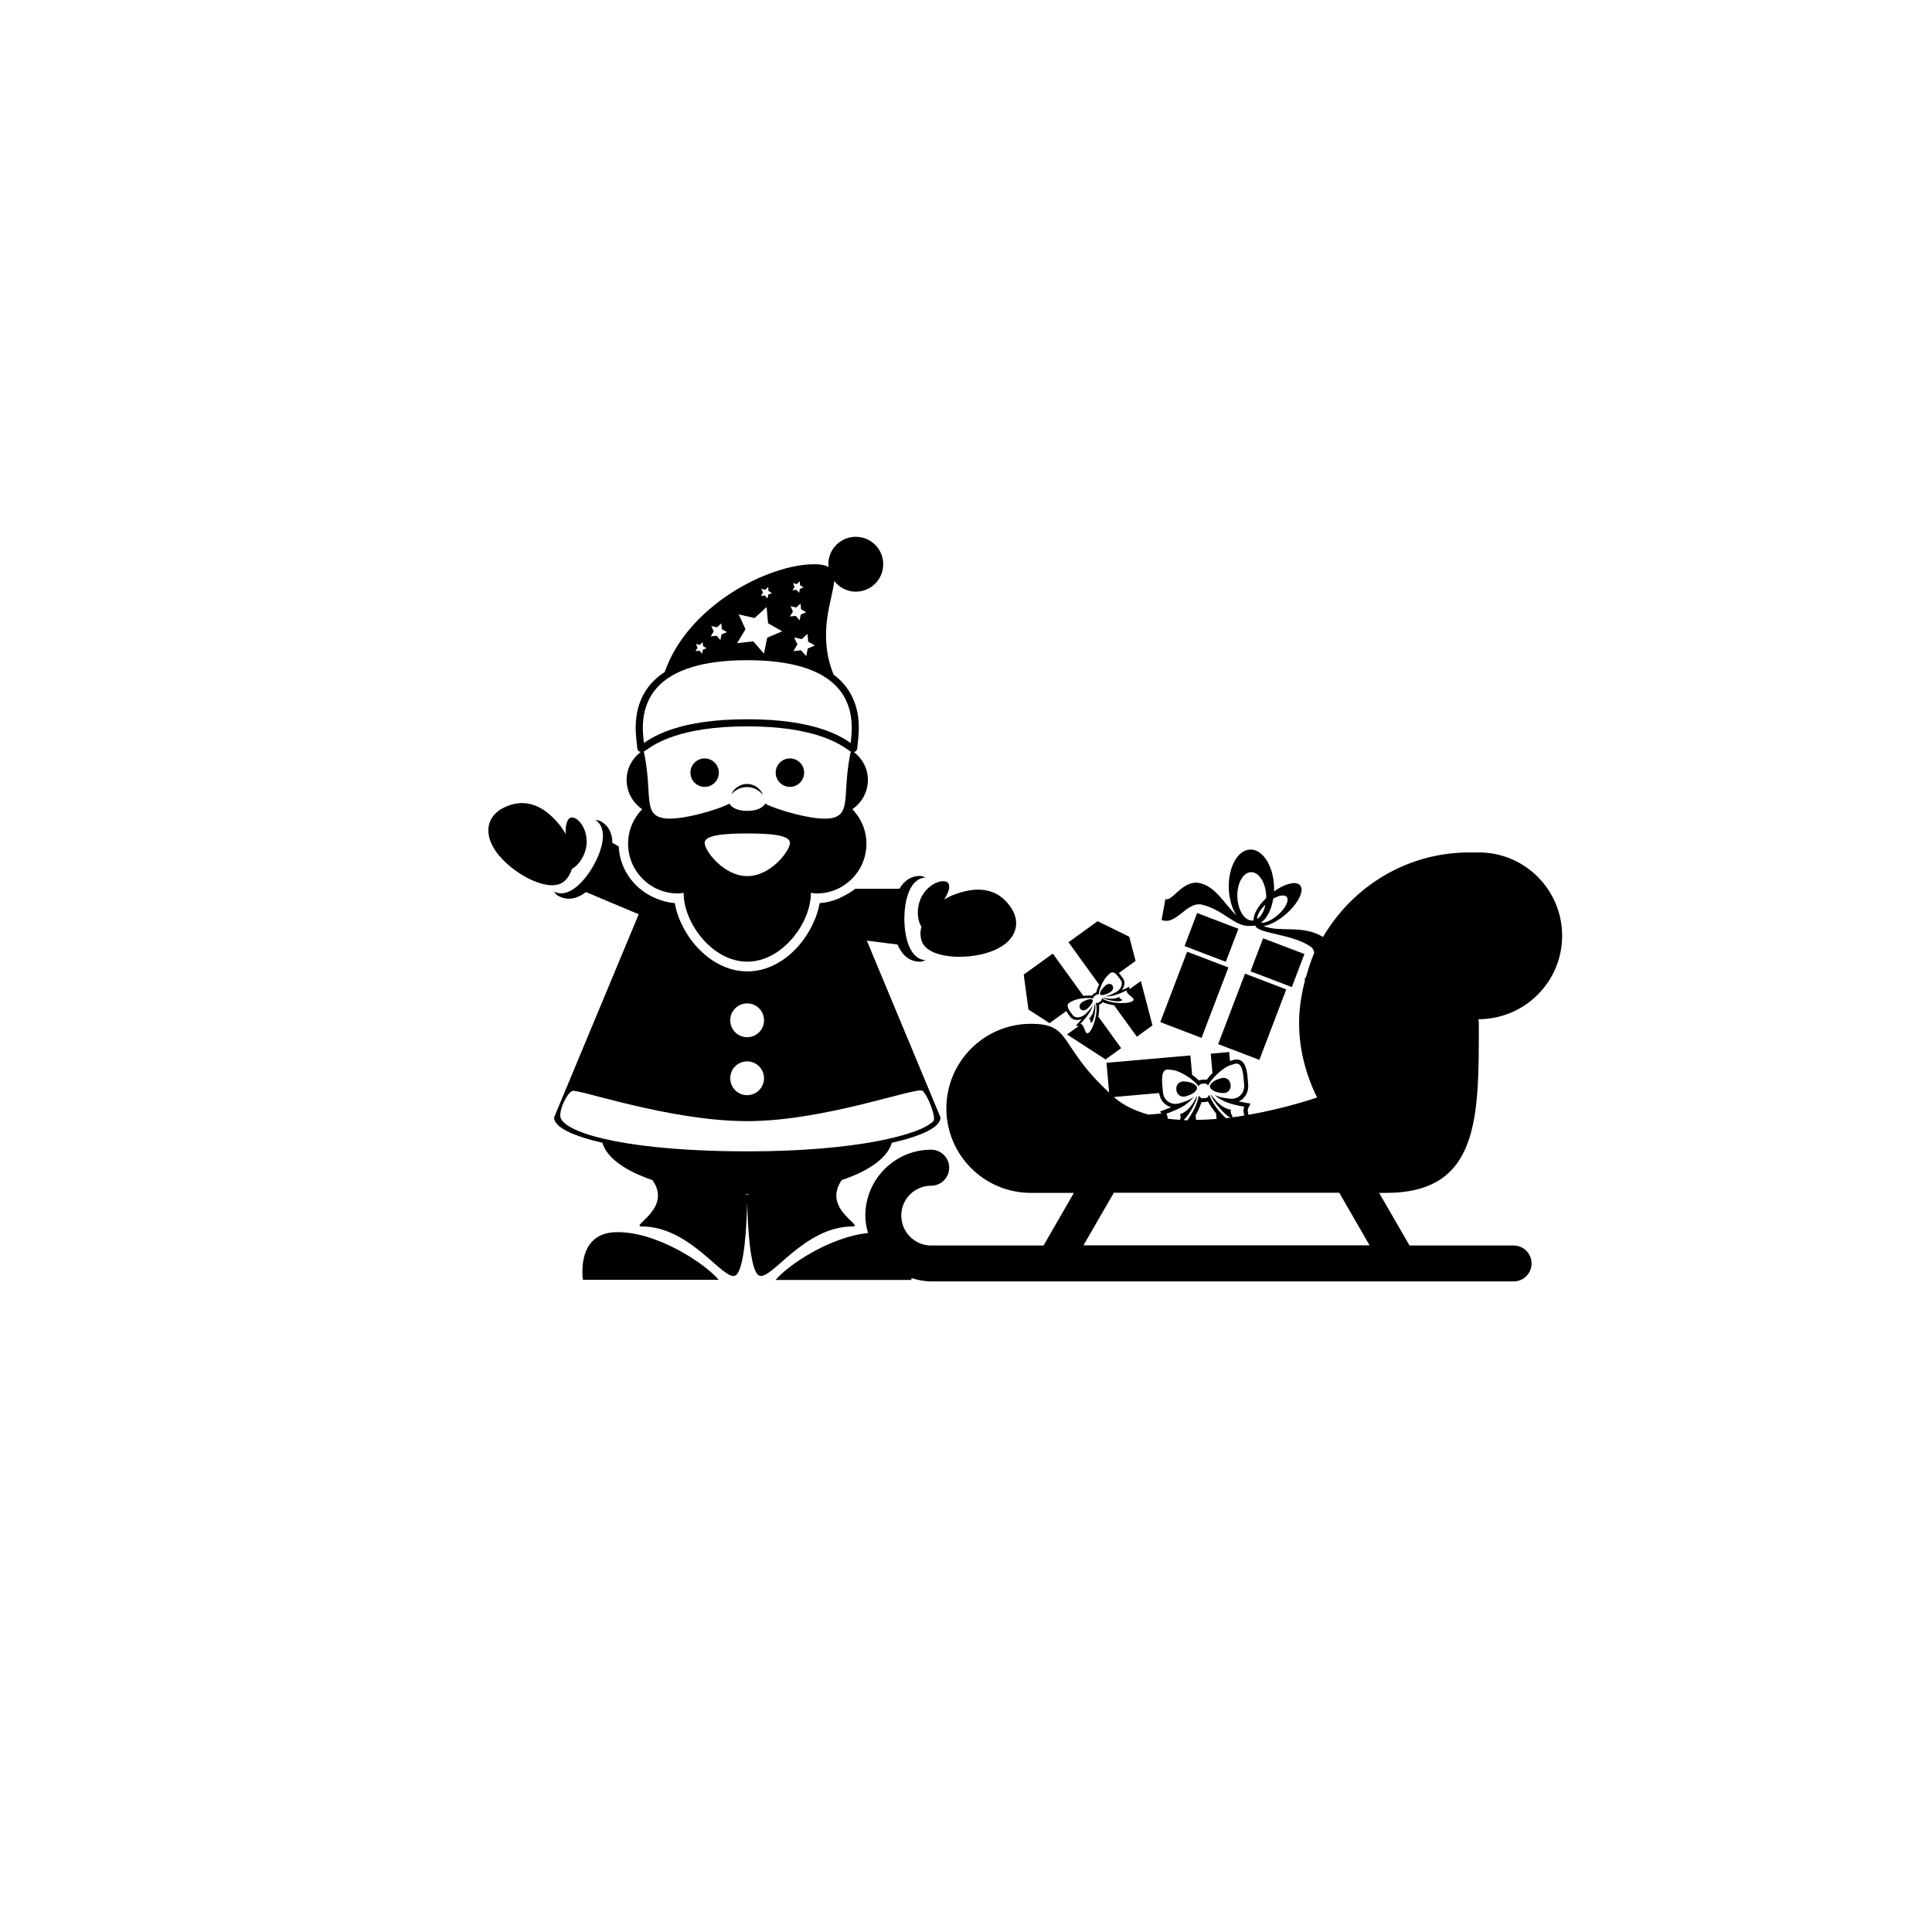 <?xml version="1.0" encoding="utf-8"?>
<!-- Generator: Adobe Illustrator 16.0.4, SVG Export Plug-In . SVG Version: 6.00 Build 0)  -->
<!DOCTYPE svg PUBLIC "-//W3C//DTD SVG 1.1//EN" "http://www.w3.org/Graphics/SVG/1.1/DTD/svg11.dtd">
<svg version="1.1" id="Layer_1" xmlns="http://www.w3.org/2000/svg" xmlns:xlink="http://www.w3.org/1999/xlink" x="0px" y="0px"
	 width="50px" height="50px" viewBox="0 0 50 50" enable-background="new 0 0 50 50" xml:space="preserve">
<path d="M15.932,31.889c-1.039,0.029-0.845,1.232-0.845,1.232H18.6C18.234,32.688,16.971,31.857,15.932,31.889z"/>
<path d="M23.846,23.983c-0.033,0.126-0.033,0.255,0.01,0.376c0.158,0.445,1.137,0.5,1.781,0.27c0.643-0.23,0.797-0.706,0.549-1.106
	c-0.312-0.5-0.812-0.616-1.454-0.385c-0.108,0.038-0.205,0.088-0.298,0.143c0.14-0.217,0.179-0.405,0.064-0.458
	c-0.156-0.072-0.507,0.077-0.665,0.421C23.707,23.521,23.744,23.829,23.846,23.983z"/>
<path d="M14.799,22.488c0.164-0.084,0.351-0.332,0.381-0.635c0.035-0.377-0.194-0.681-0.367-0.697
	c-0.125-0.011-0.186,0.172-0.173,0.43c-0.052-0.094-0.111-0.186-0.187-0.273c-0.44-0.521-0.931-0.669-1.451-0.393
	c-0.415,0.223-0.52,0.711-0.077,1.232c0.443,0.521,1.317,0.963,1.677,0.657C14.699,22.725,14.764,22.613,14.799,22.488z"/>
<path d="M21.786,30.54c0.708-0.239,1.183-0.578,1.294-0.964c0.774-0.176,1.26-0.404,1.26-0.657l-1.906-4.575l0.794,0.1
	c0.108,0.255,0.29,0.445,0.588,0.445c0.057,0,0.095-0.03,0.145-0.042c-0.409-0.008-0.556-0.578-0.556-1.068
	c0-0.49,0.146-1.06,0.556-1.068c-0.05-0.013-0.088-0.042-0.145-0.042c-0.253,0-0.425,0.136-0.538,0.333h-1.146
	c-0.102,0.086-0.22,0.15-0.341,0.209c-0.044,0.022-0.088,0.045-0.134,0.062c-0.141,0.052-0.288,0.092-0.445,0.099
	c-0.021,0.13-0.06,0.26-0.109,0.387c-0.004,0.012-0.011,0.024-0.016,0.036c-0.05,0.123-0.109,0.243-0.181,0.358l0,0
	c-0.34,0.555-0.91,0.987-1.565,0.987c-0.644,0-1.204-0.417-1.547-0.947l0,0c-0.078-0.121-0.143-0.248-0.197-0.375
	c-0.006-0.016-0.014-0.03-0.02-0.046c-0.052-0.132-0.092-0.267-0.113-0.401c-0.169-0.008-0.325-0.057-0.476-0.116
	c-0.052-0.021-0.102-0.043-0.15-0.069c-0.468-0.248-0.8-0.719-0.825-1.279l-0.166-0.096c0-0.227-0.08-0.43-0.3-0.557
	c-0.05-0.028-0.098-0.021-0.146-0.035c0.35,0.211,0.192,0.778-0.054,1.203c-0.244,0.425-0.656,0.845-1.015,0.647
	c0.036,0.036,0.055,0.081,0.104,0.109c0.258,0.149,0.51,0.075,0.73-0.091l1.364,0.574l-2.19,5.259c0,0.251,0.482,0.479,1.251,0.655
	c0.11,0.387,0.585,0.726,1.295,0.966c0.526,0.743-0.603,1.2-0.274,1.2c1.264,0,2.115,1.424,2.418,1.27
	c0.246-0.124,0.296-1.411,0.307-1.895c0.011,0.481,0.061,1.771,0.307,1.895c0.303,0.154,1.154-1.27,2.418-1.27
	C22.389,31.74,21.26,31.283,21.786,30.54z M19.336,25.968c0.241,0,0.437,0.195,0.437,0.437c0,0.242-0.195,0.438-0.437,0.438
	s-0.437-0.195-0.437-0.438C18.899,26.163,19.095,25.968,19.336,25.968z M19.336,27.468c0.241,0,0.437,0.195,0.437,0.437
	c0,0.242-0.195,0.438-0.437,0.438s-0.437-0.195-0.437-0.438C18.899,27.663,19.095,27.468,19.336,27.468z M19.336,30.92
	c-0.002,0-0.034-0.01-0.058-0.018c0.02,0,0.038,0.002,0.058,0.002s0.038-0.002,0.058-0.002C19.37,30.91,19.338,30.92,19.336,30.92z
	 M19.34,29.797c-2.895,0-4.605-0.416-4.824-0.847c-0.08-0.159,0.145-0.659,0.297-0.716c0.152-0.058,2.514,0.781,4.527,0.781
	c2.012,0,4.398-0.9,4.535-0.785c0.137,0.117,0.361,0.694,0.281,0.783C23.851,29.35,22.214,29.797,19.34,29.797z"/>
<circle cx="18.236" cy="19.996" r="0.368"/>
<circle cx="20.443" cy="19.996" r="0.368"/>
<path d="M16.619,20.942c-0.225,0.231-0.364,0.546-0.364,0.894c0,0.709,0.575,1.286,1.285,1.286c0.053,0,0.103-0.009,0.153-0.016
	c0,0.005,0,0.009,0,0.014c0,0.759,0.736,1.768,1.646,1.768c0.91,0,1.646-1.009,1.646-1.768c0-0.005,0-0.009,0-0.014
	c0.051,0.006,0.101,0.016,0.153,0.016c0.71,0,1.285-0.576,1.285-1.286c0-0.348-0.14-0.663-0.364-0.894
	c0.242-0.166,0.402-0.444,0.402-0.759c0-0.296-0.145-0.552-0.361-0.72c0.035-0.006,0.09-0.033,0.09-0.14
	c0-0.022,0.004-0.056,0.01-0.101c0.034-0.295,0.114-0.985-0.382-1.542c-0.071-0.081-0.155-0.153-0.245-0.221
	c-0.431-1.069-0.023-1.936,0.015-2.424c0.13,0.167,0.331,0.277,0.56,0.277c0.392,0,0.71-0.317,0.71-0.71
	c0-0.392-0.318-0.71-0.71-0.71c-0.393,0-0.711,0.318-0.711,0.71c0,0.025,0.005,0.048,0.008,0.073
	c-0.081-0.046-0.196-0.073-0.369-0.073c-1.197,0-3.275,1.07-3.873,2.789c-0.129,0.086-0.246,0.18-0.343,0.289
	c-0.497,0.557-0.416,1.247-0.382,1.542c0.006,0.044,0.01,0.079,0.01,0.101c0,0.03,0.004,0.053,0.011,0.072
	c0.015,0.037,0.046,0.059,0.083,0.065c-0.219,0.168-0.365,0.425-0.365,0.723C16.217,20.498,16.377,20.776,16.619,20.942z
	 M19.34,22.674c-0.609,0-1.104-0.655-1.104-0.859c0-0.203,0.494-0.245,1.104-0.245c0.61,0,1.104,0.042,1.104,0.245
	C20.443,22.019,19.949,22.674,19.34,22.674z M21.497,21.177c-0.419,0.068-1.405-0.22-1.692-0.379
	c-0.084,0.132-0.26,0.187-0.465,0.187s-0.381-0.054-0.465-0.187c-0.287,0.159-1.274,0.446-1.693,0.378
	c-0.56-0.09-0.283-0.618-0.52-1.728c0.025-0.012,0.052-0.029,0.088-0.055c0.215-0.147,0.866-0.595,2.59-0.595
	c1.724,0,2.375,0.448,2.59,0.595c0.035,0.025,0.062,0.042,0.088,0.055C21.781,20.559,22.057,21.086,21.497,21.177z M20.915,16.606
	l0.175,0.099l-0.186,0.079l-0.039,0.197l-0.133-0.152l-0.199,0.023l0.104-0.173l-0.084-0.183l0.196,0.045l0.148-0.136L20.915,16.606
	z M20.521,15.092l0.101,0.023l0.076-0.07l0.009,0.104l0.09,0.051l-0.095,0.041l-0.021,0.101l-0.068-0.078l-0.103,0.012l0.054-0.088
	L20.521,15.092z M20.459,15.688l0.148,0.034l0.111-0.103l0.014,0.151l0.132,0.075l-0.14,0.06l-0.031,0.148l-0.1-0.114l-0.15,0.017
	l0.078-0.13L20.459,15.688z M19.703,15.24l0.101,0.023l0.076-0.07l0.009,0.103l0.09,0.051l-0.096,0.041l-0.02,0.101l-0.068-0.078
	l-0.103,0.012l0.054-0.089L19.703,15.24z M19.117,15.9l0.412,0.095l0.311-0.285l0.037,0.42l0.367,0.208l-0.389,0.165l-0.084,0.413
	l-0.277-0.318l-0.419,0.048l0.218-0.362L19.117,15.9z M18.408,16.201l0.148,0.034l0.112-0.102l0.013,0.151l0.133,0.075l-0.141,0.06
	l-0.029,0.148l-0.1-0.114l-0.151,0.017l0.078-0.13L18.408,16.201z M18.01,16.667l0.1,0.023l0.076-0.07l0.01,0.104l0.09,0.051
	l-0.096,0.041l-0.02,0.101l-0.068-0.078l-0.103,0.012l0.054-0.088L18.01,16.667z M16.998,17.802
	c0.422-0.475,1.211-0.716,2.342-0.716c1.131,0,1.92,0.241,2.342,0.716c0.441,0.496,0.368,1.128,0.336,1.398
	c0,0.01-0.002,0.02-0.003,0.029c-0.263-0.181-0.937-0.615-2.675-0.615c-1.738,0-2.412,0.434-2.675,0.615
	c-0.001-0.009-0.003-0.019-0.003-0.029C16.63,18.931,16.557,18.298,16.998,17.802z"/>
<path d="M19.334,20.289c-0.184,0-0.341,0.112-0.408,0.271c0.1-0.115,0.242-0.191,0.406-0.191c0.169,0,0.314,0.083,0.414,0.205
	C19.682,20.408,19.523,20.289,19.334,20.289z"/>
<path d="M40.428,24.217c0-1.19-0.965-2.156-2.154-2.156h-0.25c-1.619,0-3.021,0.885-3.785,2.189
	c-0.002-0.002-0.006-0.006-0.01-0.008c-0.525-0.314-1.104-0.104-1.531-0.275c0.16-0.023,0.376-0.132,0.576-0.305
	c0.322-0.276,0.49-0.611,0.373-0.749c-0.104-0.12-0.391-0.048-0.678,0.158c0.002-0.04,0.006-0.079,0.004-0.119
	c-0.018-0.544-0.295-0.977-0.619-0.966c-0.324,0.011-0.571,0.46-0.553,1.005c0.008,0.277,0.086,0.524,0.2,0.7
	c-0.312-0.291-0.536-0.75-0.958-0.838c-0.436-0.092-0.717,0.504-0.881,0.412l-0.1,0.543c0.385,0.154,0.647-0.495,1.054-0.394
	c0.563,0.141,0.837,0.574,1.237,0.549c0.057-0.004,0.096-0.005,0.117-0.009c0.008,0.003,0.016,0.007,0.023,0.01
	c0.07,0.202,0.958,0.204,1.429,0.538c0.058,0.04,0.082,0.098,0.089,0.165c-0.087,0.193-0.147,0.397-0.207,0.604
	c-0.016,0.028-0.033,0.062-0.048,0.086h0.021c-0.092,0.356-0.157,0.724-0.157,1.109c0,0.697,0.177,1.351,0.466,1.937
	c0,0-0.783,0.274-1.775,0.449c-0.017-0.064-0.027-0.127-0.011-0.162l0.063-0.129l-0.141-0.024c-0.059-0.011-0.113-0.021-0.166-0.032
	c0.06-0.025,0.111-0.066,0.152-0.117c0.072-0.088,0.105-0.205,0.094-0.339l-0.006-0.063c-0.015-0.194-0.031-0.412-0.15-0.514
	c-0.062-0.054-0.145-0.066-0.229-0.039l-0.085,0.026l-0.021-0.233l-0.477,0.043l0.045,0.5c-0.059,0.06-0.109,0.119-0.148,0.176
	c-0.021-0.006-0.043-0.008-0.064-0.006l-0.077,0.008c-0.021,0.002-0.042,0.007-0.062,0.017c-0.047-0.049-0.109-0.101-0.176-0.147
	l-0.045-0.502l-2.17,0.19l0.067,0.771c-1.328-1.228-0.951-1.78-2.024-1.78c-1.208,0-2.188,0.981-2.188,2.188
	c0,1.209,0.979,2.188,2.188,2.188h1.112l-0.785,1.362H24.1c-0.428,0-0.775-0.349-0.775-0.776c0-0.427,0.348-0.772,0.775-0.772
	c0.256,0,0.465-0.209,0.465-0.467c0-0.256-0.209-0.465-0.465-0.465c-0.939,0-1.705,0.764-1.705,1.704
	c0,0.158,0.028,0.308,0.069,0.453c-0.978,0.1-2.058,0.817-2.392,1.215h3.513c0,0,0.003-0.019,0.006-0.049
	c0.162,0.051,0.33,0.086,0.509,0.086h15.071c0.259,0,0.466-0.207,0.466-0.463c0-0.259-0.207-0.466-0.466-0.466h-2.692l-0.787-1.362
	h0.179c2.432,0,2.401-1.972,2.401-4.402c0-0.03-0.008-0.062-0.01-0.093c0.004,0,0.008,0,0.01,0
	C39.463,26.372,40.428,25.407,40.428,24.217z M32.443,23.819c-0.01,0.001-0.021,0.005-0.028,0.005
	c-0.024,0.001-0.048-0.002-0.071-0.009c-0.002,0-0.004,0-0.004,0c-0.172-0.053-0.308-0.301-0.318-0.604
	c-0.012-0.346,0.146-0.632,0.353-0.639c0.205-0.006,0.381,0.268,0.394,0.614c0.002,0.02,0,0.039-0.002,0.058
	C32.553,23.451,32.432,23.674,32.443,23.819z M32.534,23.785c-0.007-0.095,0.075-0.239,0.214-0.372
	C32.714,23.585,32.637,23.721,32.534,23.785z M32.951,23.258c0.152-0.088,0.291-0.111,0.348-0.046
	c0.074,0.087-0.031,0.3-0.236,0.475c-0.158,0.135-0.328,0.208-0.433,0.194C32.789,23.77,32.906,23.54,32.951,23.258z M30.954,28.984
	l-0.011-0.121c0.062-0.111,0.117-0.229,0.152-0.342c0.016,0.002,0.03,0.004,0.045,0.002l0.076-0.006
	c0.018-0.002,0.03-0.006,0.045-0.011c0.057,0.104,0.129,0.21,0.211,0.308l0.012,0.144C31.309,28.973,31.131,28.98,30.954,28.984z
	 M30.25,27.68l0.119,0.016c0.205,0.029,0.562,0.277,0.648,0.416c0.02-0.034,0.049-0.061,0.082-0.062l0.075-0.008
	c0.035-0.002,0.066,0.018,0.093,0.05c0.062-0.151,0.371-0.46,0.566-0.522l0.115-0.036c0.222-0.07,0.228,0.292,0.249,0.524
	l0.001,0.008c0.021,0.232-0.153,0.397-0.385,0.367l-0.119-0.017c-0.102-0.013-0.193-0.044-0.271-0.084
	c0.222,0.196,0.458,0.25,0.779,0.31c-0.032,0.062-0.021,0.146,0,0.228c-0.106,0.018-0.214,0.034-0.324,0.048
	c0.062-0.016-0.065-0.098-0.017-0.195c-0.225-0.043-0.373-0.197-0.525-0.4c0.014,0.13,0.396,0.588,0.52,0.599
	c-0.043,0.005-0.086,0.011-0.129,0.017c-0.18-0.168-0.354-0.389-0.433-0.609c-0.019,0.049-0.049,0.084-0.089,0.088l-0.076,0.006
	c-0.041,0.004-0.076-0.025-0.104-0.07c-0.037,0.219-0.16,0.448-0.297,0.64c-0.031-0.001-0.062-0.005-0.095-0.007
	c0.14-0.123,0.357-0.516,0.349-0.629c-0.113,0.226-0.231,0.402-0.447,0.483c0.035,0.048,0.018,0.101,0.003,0.14
	c-0.106-0.006-0.214-0.015-0.317-0.028c-0.006-0.048-0.01-0.097-0.035-0.13c0.308-0.115,0.531-0.209,0.713-0.441
	c-0.065,0.053-0.151,0.1-0.248,0.131l-0.115,0.037c-0.223,0.07-0.421-0.062-0.441-0.296v-0.008
	C30.075,28.007,30.018,27.648,30.25,27.68z M29.998,28.287c0.027,0.188,0.148,0.324,0.314,0.367
	c-0.051,0.021-0.104,0.039-0.16,0.062l-0.131,0.05l0.037,0.051l-0.336,0.029c-0.334-0.093-0.64-0.231-0.884-0.445
	c-0.004-0.002-0.006-0.006-0.011-0.01L29.998,28.287z M28.04,32.229l0.786-1.361h5.834l0.785,1.361H28.04z"/>
<path d="M31.562,28.279l0.067,0.008c0.134,0.02,0.229-0.075,0.22-0.208v-0.005c-0.013-0.133-0.125-0.208-0.252-0.168l-0.065,0.021
	c-0.128,0.042-0.226,0.13-0.22,0.197S31.432,28.262,31.562,28.279z"/>
<path d="M30.695,28.37l0.064-0.021c0.127-0.041,0.227-0.129,0.221-0.197c-0.006-0.067-0.119-0.137-0.25-0.155l-0.068-0.009
	c-0.133-0.018-0.23,0.076-0.219,0.209v0.005C30.455,28.335,30.568,28.411,30.695,28.37z"/>
<path d="M27.957,26.107c0.043,0.059,0.133,0.051,0.2-0.018l0.034-0.035c0.067-0.068,0.104-0.148,0.084-0.179
	c-0.021-0.03-0.109-0.021-0.195,0.022l-0.045,0.021c-0.086,0.043-0.121,0.126-0.079,0.184L27.957,26.107z"/>
<path d="M28.258,26.451c0.068-0.055,0.115-0.426,0.074-0.483c-0.012,0.153-0.037,0.28-0.148,0.403
	C28.254,26.391,28.191,26.506,28.258,26.451z"/>
<path d="M29.021,25.898c0.074-0.045-0.058-0.022-0.051-0.097c-0.15,0.067-0.283,0.052-0.431,0.015
	C28.582,25.875,28.949,25.945,29.021,25.898z"/>
<path d="M28.668,25.711l0.045-0.021c0.085-0.043,0.121-0.127,0.078-0.185l-0.001-0.003c-0.042-0.058-0.133-0.05-0.2,0.02
	l-0.033,0.035c-0.067,0.067-0.105,0.148-0.084,0.178C28.493,25.766,28.582,25.754,28.668,25.711z"/>
<path d="M32.593,27.429l-1.067-0.407l0.695-1.824l1.067,0.407L32.593,27.429z M31.791,25.037l-0.695,1.823l-1.068-0.408l0.695-1.822
	L31.791,25.037z M30.982,23.629l1.068,0.408l-0.326,0.855l-1.068-0.408L30.982,23.629z M32.689,24.283l1.069,0.407l-0.325,0.855
	l-1.07-0.408L32.689,24.283z M27.162,26.479l0.434-0.313c0.021,0.039,0.047,0.078,0.074,0.112l0.023,0.031
	c0.063,0.09,0.184,0.111,0.303,0.064c-0.023,0.027-0.053,0.059-0.08,0.091l-0.07,0.075l0.066,0.018l-0.297,0.215l0.996,0.646
	l0.404-0.292l-0.59-0.816c0.021-0.104,0.028-0.209,0.018-0.301c0.01-0.005,0.02-0.011,0.029-0.018l0.045-0.032
	c0.01-0.007,0.018-0.015,0.024-0.022c0.084,0.039,0.187,0.064,0.292,0.08l0.589,0.813l0.404-0.293l-0.3-1.148l-0.299,0.215
	l0.004-0.068l-0.092,0.042c-0.039,0.019-0.076,0.034-0.111,0.049c0.029-0.036,0.052-0.074,0.063-0.114
	c0.021-0.07,0.011-0.139-0.032-0.197l-0.021-0.028c-0.024-0.036-0.054-0.074-0.083-0.106l0.434-0.313l-0.164-0.627l-0.819-0.401
	l-0.753,0.544l0.791,1.094c-0.032,0.071-0.061,0.144-0.073,0.202c-0.015,0.006-0.026,0.012-0.041,0.022l-0.044,0.032
	c-0.014,0.011-0.023,0.021-0.034,0.033c-0.062-0.006-0.137-0.004-0.215,0.004l-0.791-1.093l-0.752,0.544l0.123,0.903L27.162,26.479z
	 M27.699,25.936l0.078-0.039c0.134-0.065,0.42-0.086,0.512-0.054c0-0.024,0.012-0.047,0.031-0.062l0.046-0.033
	c0.021-0.014,0.046-0.018,0.069-0.012c-0.002-0.098,0.105-0.362,0.211-0.468l0.062-0.062c0.118-0.12,0.218,0.051,0.292,0.153
	l0.003,0.004c0.073,0.103,0.011,0.249-0.14,0.323l-0.078,0.039c-0.064,0.031-0.131,0.053-0.188,0.063
	c0.188,0.009,0.348-0.06,0.561-0.155c-0.008,0.133,0.277,0.197,0.146,0.28c-0.115,0.073-0.572,0.073-0.789-0.078
	c0.002,0.031-0.009,0.06-0.031,0.076l-0.045,0.032c-0.023,0.018-0.055,0.019-0.082,0.007c0.074,0.253-0.068,0.687-0.174,0.772
	c-0.119,0.098-0.093-0.193-0.221-0.228c0.158-0.172,0.271-0.304,0.323-0.483c-0.027,0.051-0.068,0.106-0.12,0.158l-0.061,0.062
	c-0.119,0.117-0.276,0.134-0.351,0.029l-0.003-0.004C27.68,26.157,27.549,26.01,27.699,25.936z"/>
</svg>
